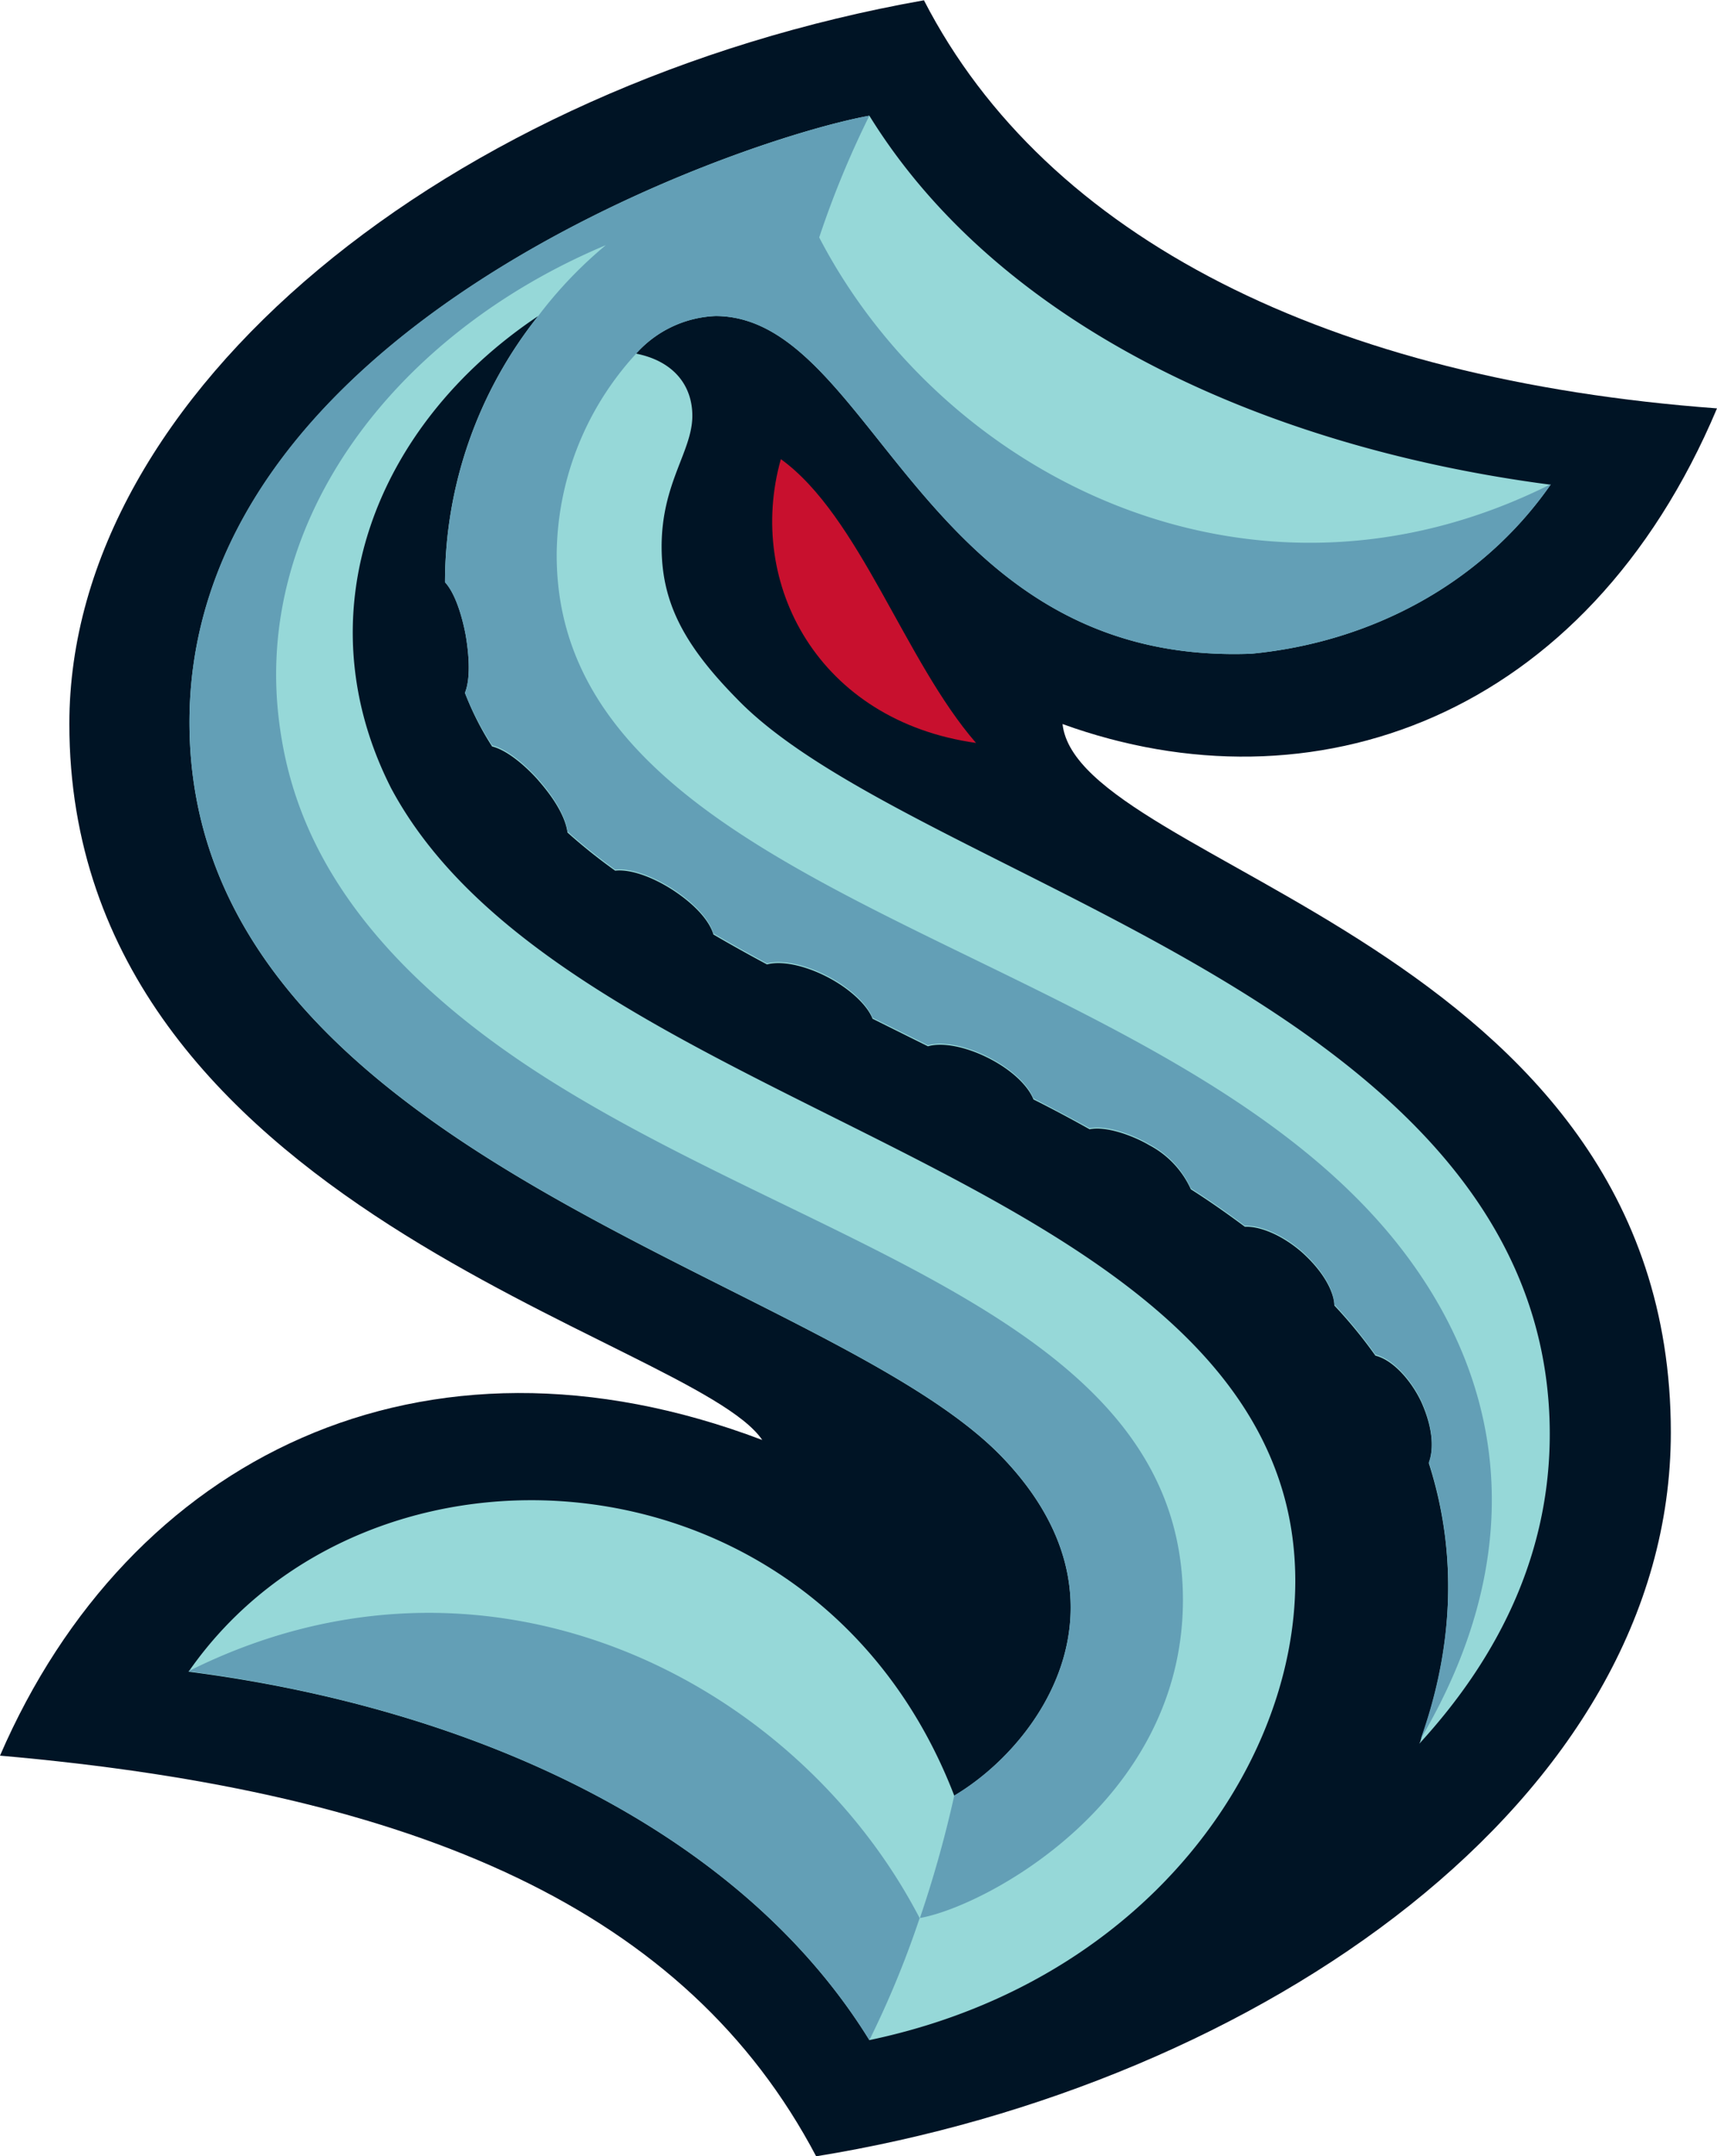 <svg xmlns="http://www.w3.org/2000/svg" width="180" height="226.01" viewBox="0 0 180 226.01"><path d="M0 190.91c44 3.85 72 16.26 85.56 42 46.55-7.54 89.6-37.39 89.6-75.88 0-51.26-62.12-59.32-63.77-74.26 26.12 9.47 54.88-.49 68.61-33.09-40.58-3-70.29-17.8-83.14-42.78C47.09 15.73 7.27 48 7.27 82.75c0 50.83 65.33 64.29 72.64 75.07C44.26 144.3 13.51 159.7 0 190.91" style="fill:#001425" transform="translate(0 -6.87)"/><path d="M77.25 80.12c-5.57-5.66-7.89-10.12-7.89-15.94 0-6.7 3.22-10 3.22-13.72 0-3.22-2-5.75-5.9-6.52A11.82 11.82 0 0 1 75 40c16.61 0 21.52 36.72 56.18 35.4 12.35-1.18 24-7.18 31.37-17.72-30.27-3.96-57.9-16.82-71.41-38.68-14 2.55-72.74 22.82-71.25 65.18 1.54 44.17 66.87 56.45 85.15 75.42 14.41 15 4.26 30-5 35.51-14.35-37.31-61.5-40-80.27-13C50 186 77.64 198.87 91.14 220.73c33.39-7 49.5-36.28 43.37-57.4-10.15-35-76-41.1-93.51-73.84C31.66 71.07 39.34 51.41 56.42 40a44.8 44.8 0 0 0-9.77 27.9c1.52 1.65 2.16 5.53 2.18 5.6.22 1.35.62 4.21-.09 6a30.3 30.3 0 0 0 2.85 5.62c2.28.57 4.86 3.55 4.9 3.62 2.52 2.89 2.91 4.71 3 5.4 1.55 1.39 3.22 2.73 5 4 1.47-.17 3.72.54 6 2 2.62 1.71 3.93 3.42 4.3 4.69 1.83 1.07 3.7 2.11 5.62 3.14 1.47-.4 3.89.06 6.31 1.31s4.22 3 4.75 4.38l5.81 2.89c1.46-.43 3.9 0 6.35 1.24s4.15 2.91 4.71 4.33c2 1 4 2.07 5.89 3.13 1.8-.37 4.67.73 6.24 1.66a9.77 9.77 0 0 1 4.37 4.63c2 1.27 3.85 2.58 5.67 3.93 1.53-.07 3.79.81 5.89 2.6 2.27 2 3.44 4.15 3.49 5.66a49 49 0 0 1 4.3 5.25c1.86.46 3.73 2.61 4.77 4.77 1.44 3.15 1.26 5.36.83 6.51 2.51 7.81 3.18 17.66-.85 29 0 .11-.09.25-.15.4 8.43-9.19 14.13-20.49 13.65-34.06-1.59-44.23-66.91-56.51-85.19-75.48" style="fill:#96d8d8" transform="translate(0 -6.87)"/><path d="M102.32 84.75C94.86 76.17 90.09 60.94 81.86 55c-3.69 13.11 3.99 27.44 20.46 29.75" style="fill:#c8102e" transform="translate(0 -6.87)"/><path d="M96.41 207.94a100 100 0 0 1-5.27 12.79C77.64 198.86 50 186 19.74 182.07c31.26-15.68 63.66.82 76.67 25.87m66.14-150.3c-31.28 15.68-63.66-.82-76.67-25.88A99 99 0 0 1 91.14 19c-13.22 2.38-72.75 22.43-71.25 65.16 1.54 44.17 66.87 56.45 85.15 75.42 14.41 15 4.26 30-5 35.51a122 122 0 0 1-3.6 12.84c6.8-1.19 27.43-12.11 27.57-33.13.18-29-37.26-36.64-65.63-54.22C35 106.11 30.46 91.76 29.28 82.67c-2.79-21.37 12.3-40.9 34.23-50.1A44.6 44.6 0 0 0 56.42 40a44.85 44.85 0 0 0-9.77 27.91c1.52 1.65 2.16 5.52 2.18 5.6.22 1.35.62 4.21-.09 6A30.5 30.5 0 0 0 51.59 85c2.28.58 4.86 3.56 4.9 3.62 2.52 2.89 2.91 4.72 3 5.41 1.55 1.39 3.22 2.72 5 4 1.47-.17 3.72.55 6 2 2.62 1.72 3.93 3.42 4.3 4.69q2.74 1.6 5.62 3.14c1.47-.4 3.89.06 6.31 1.31s4.22 3 4.75 4.39l5.81 2.88c1.46-.42 3.9 0 6.35 1.25s4.15 2.9 4.71 4.32q3 1.55 5.89 3.13c1.8-.37 4.67.73 6.24 1.67a9.73 9.73 0 0 1 4.37 4.63c2 1.27 3.85 2.58 5.67 3.93 1.53-.07 3.79.81 5.89 2.6 2.27 2 3.44 4.15 3.49 5.65a50 50 0 0 1 4.3 5.25c1.86.47 3.73 2.62 4.77 4.77 1.44 3.15 1.26 5.36.83 6.51 2.51 7.82 3.18 17.67-.85 29 10.78-18.26 9.74-36.4-2.3-51.72-25.18-32-88.52-35.86-88.28-72.58a31.46 31.46 0 0 1 8.37-20.95A11.78 11.78 0 0 1 75 40c16.61 0 21.52 36.72 56.18 35.4 12.37-1.19 24.05-7.19 31.38-17.72Z" style="fill:#639fb6" transform="translate(0 -6.87)"/></svg>